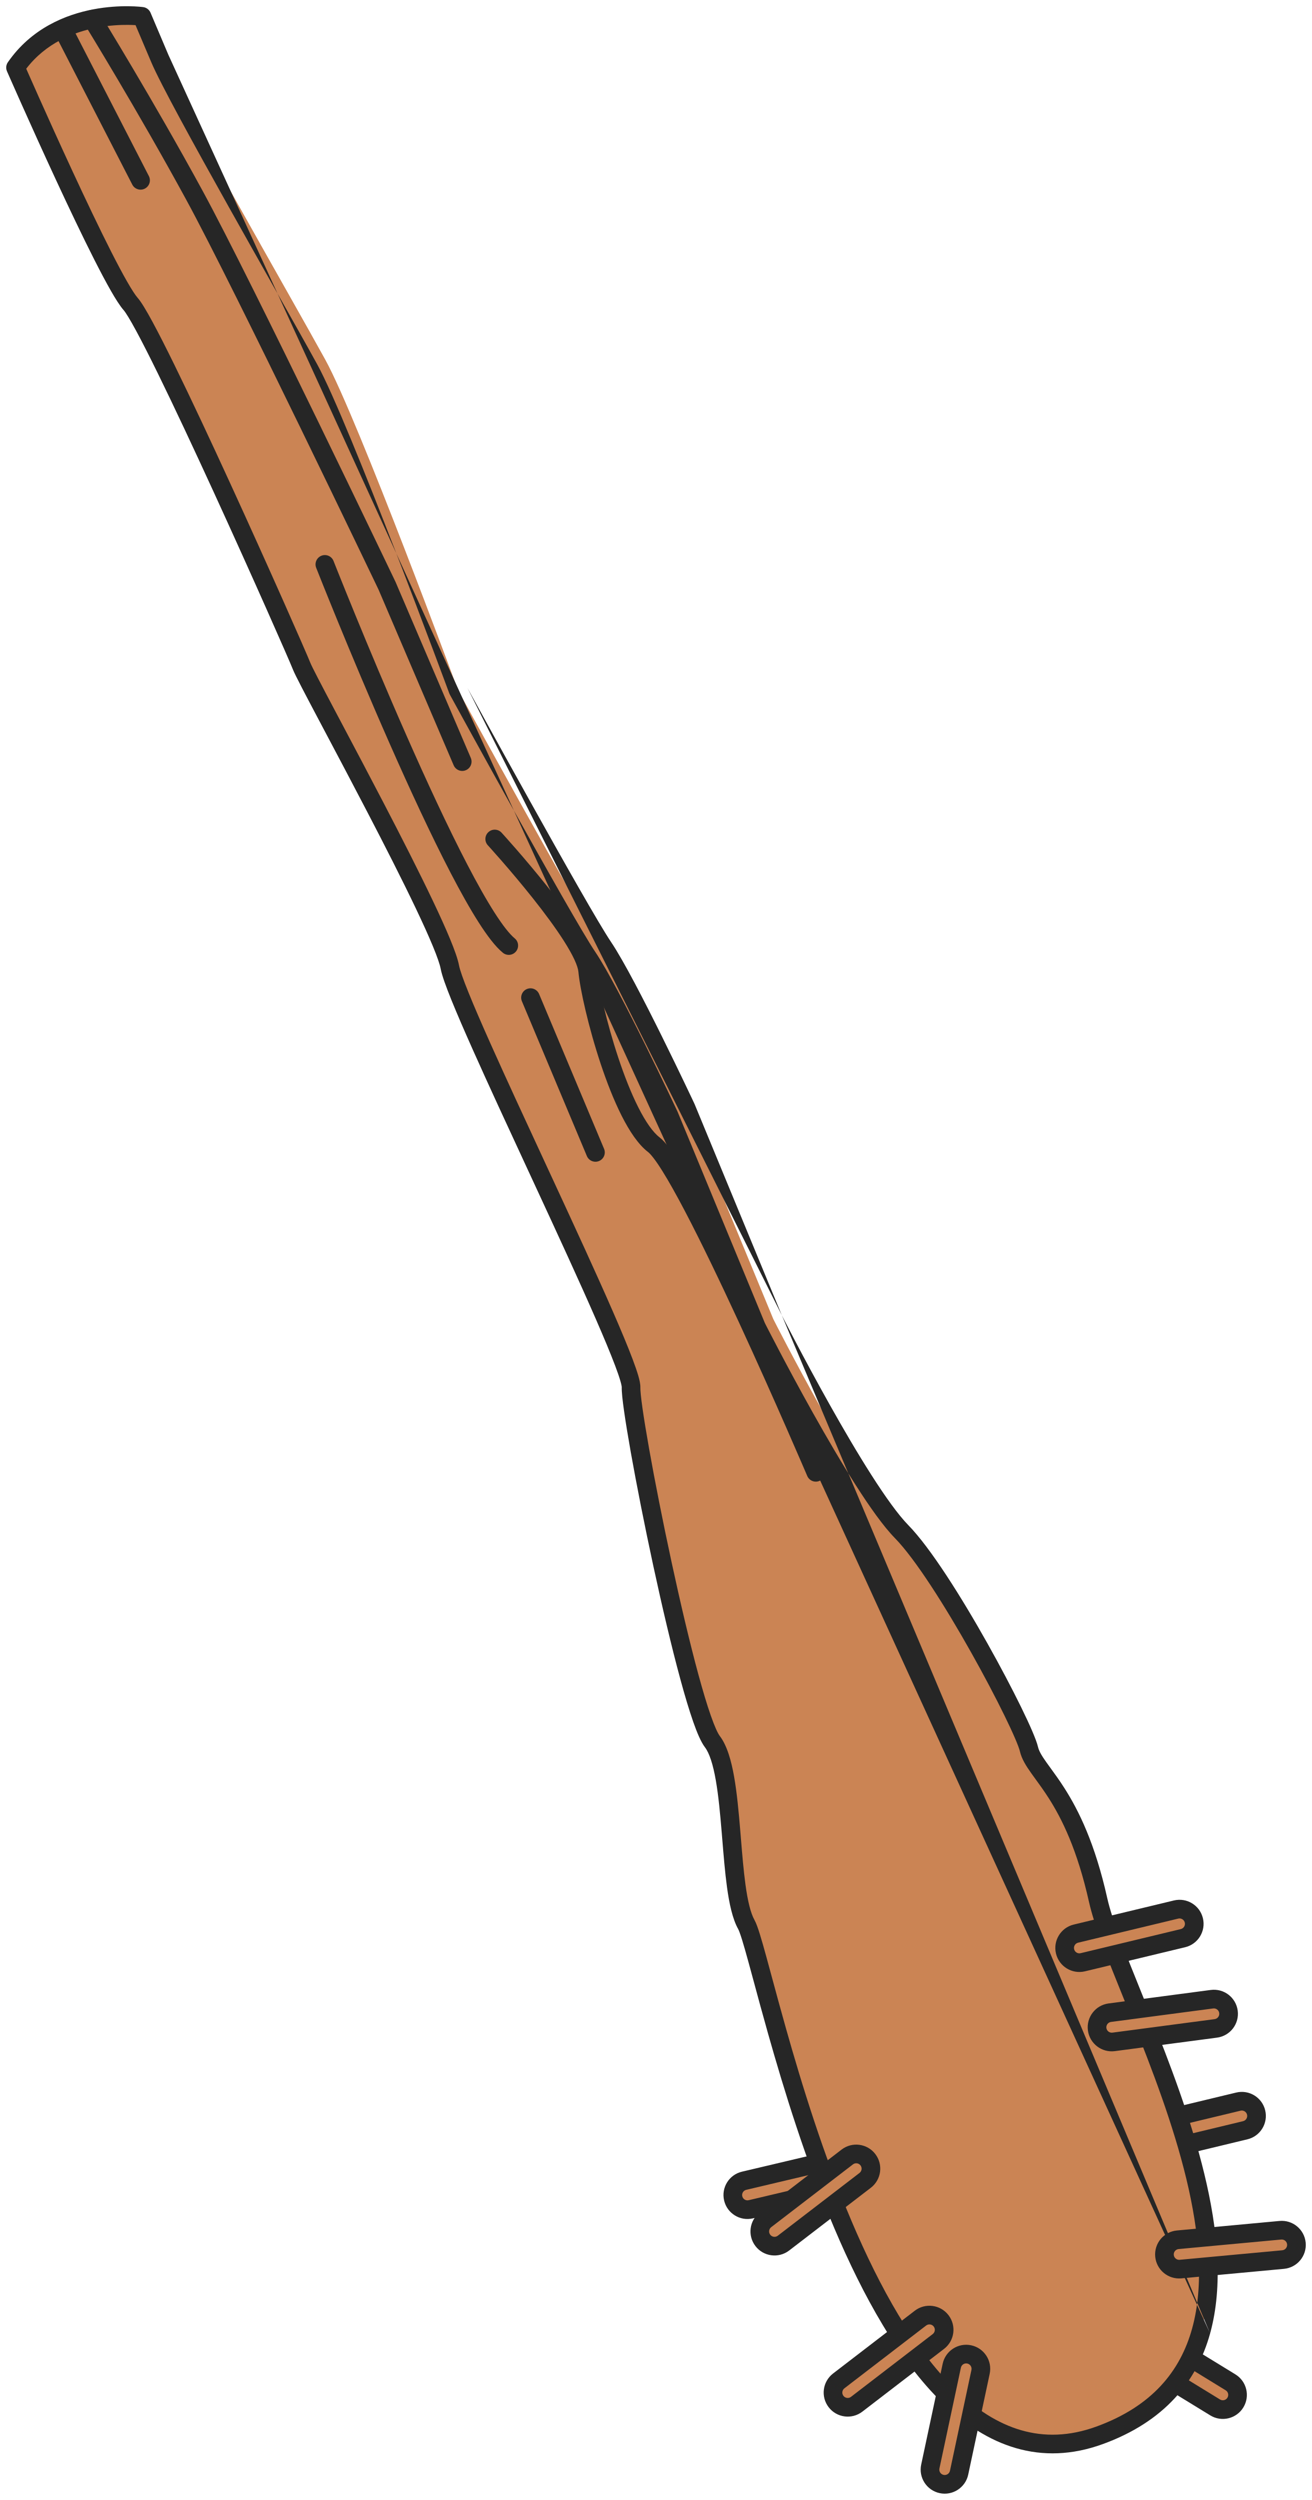 <?xml version="1.0" encoding="UTF-8"?> <svg xmlns="http://www.w3.org/2000/svg" viewBox="6147.511 4997.725 211.083 402.053"> <path fill="#CB8454" fill-opacity="1" stroke="" stroke-opacity="1" stroke-width="1" fill-rule="evenodd" id="tSvg10f125ee64c" d="M 6267.223 5348.453 C 6265.957 5348.752 6265.173 5350.021 6265.472 5351.288 C 6265.771 5352.554 6267.04 5353.338 6268.306 5353.039 C 6284.358 5349.248 6284.358 5349.248 6284.358 5349.248 C 6285.625 5348.949 6286.409 5347.68 6286.11 5346.414 C 6285.811 5345.147 6284.541 5344.363 6283.275 5344.662 C 6267.223 5348.453 6267.223 5348.453 6267.223 5348.453"></path> <path fill="#262626" fill-opacity="1" stroke="" stroke-opacity="1" stroke-width="1" fill-rule="evenodd" id="tSvg5949f88573" d="M 6266.932 5350.943 C 6267.04 5351.403 6267.501 5351.688 6267.962 5351.58 C 6284.013 5347.789 6284.013 5347.789 6284.013 5347.789 C 6284.474 5347.68 6284.759 5347.219 6284.65 5346.758 C 6284.541 5346.298 6284.08 5346.013 6283.62 5346.122 C 6267.568 5349.913 6267.568 5349.913 6267.568 5349.913 C 6267.108 5350.022 6266.823 5350.483 6266.932 5350.943Z M 6268.651 5354.499 C 6266.578 5354.989 6264.501 5353.705 6264.012 5351.633 C 6263.522 5349.56 6264.806 5347.483 6266.879 5346.993 C 6282.93 5343.202 6282.93 5343.202 6282.93 5343.202 C 6285.003 5342.713 6287.08 5343.996 6287.57 5346.069 C 6288.059 5348.142 6286.776 5350.219 6284.703 5350.708 C 6268.651 5354.499 6268.651 5354.499 6268.651 5354.499" clip-rule="evenodd"></path> <path fill="#CB8454" fill-opacity="1" stroke="" stroke-opacity="1" stroke-width="1" fill-rule="evenodd" id="tSvgb5dc54c3d5" d="M 6330.632 5339.6 C 6329.361 5339.906 6328.578 5341.185 6328.883 5342.456 C 6329.189 5343.728 6330.468 5344.511 6331.739 5344.205 C 6347.856 5340.33 6347.856 5340.33 6347.856 5340.33 C 6349.127 5340.024 6349.91 5338.746 6349.604 5337.474 C 6349.299 5336.202 6348.02 5335.42 6346.748 5335.725 C 6330.632 5339.6 6330.632 5339.6 6330.632 5339.6"></path> <path fill="#262626" fill-opacity="1" stroke="" stroke-opacity="1" stroke-width="1" fill-rule="evenodd" id="tSvg173a383d196" d="M 6330.342 5342.106 C 6330.454 5342.572 6330.923 5342.859 6331.389 5342.747 C 6347.505 5338.871 6347.505 5338.871 6347.505 5338.871 C 6347.971 5338.759 6348.258 5338.291 6348.146 5337.825 C 6348.034 5337.359 6347.565 5337.072 6347.099 5337.184 C 6330.983 5341.059 6330.983 5341.059 6330.983 5341.059 C 6330.517 5341.171 6330.23 5341.64 6330.342 5342.106Z M 6332.09 5345.664 C 6330.013 5346.163 6327.925 5344.884 6327.425 5342.807 C 6326.926 5340.73 6328.205 5338.641 6330.282 5338.142 C 6346.398 5334.267 6346.398 5334.267 6346.398 5334.267 C 6348.475 5333.767 6350.563 5335.046 6351.063 5337.123 C 6351.562 5339.2 6350.283 5341.289 6348.206 5341.788 C 6332.09 5345.664 6332.09 5345.664 6332.09 5345.664" clip-rule="evenodd"></path> <path fill="#CB8454" fill-opacity="1" stroke="" stroke-opacity="1" stroke-width="1" fill-rule="evenodd" id="tSvg53544ed136" d="M 6331.353 5372.21 C 6330.238 5371.527 6328.78 5371.877 6328.097 5372.992 C 6327.413 5374.107 6327.763 5375.565 6328.878 5376.248 C 6343.012 5384.909 6343.012 5384.909 6343.012 5384.909 C 6344.127 5385.592 6345.584 5385.242 6346.268 5384.127 C 6346.951 5383.012 6346.601 5381.554 6345.486 5380.871 C 6331.353 5372.21 6331.353 5372.21 6331.353 5372.21"></path> <path fill="#262626" fill-opacity="1" stroke="" stroke-opacity="1" stroke-width="1" fill-rule="evenodd" id="tSvg408fb01cb5" d="M 6329.376 5373.776 C 6329.125 5374.184 6329.253 5374.719 6329.662 5374.969 C 6343.795 5383.63 6343.795 5383.63 6343.795 5383.63 C 6344.204 5383.88 6344.738 5383.752 6344.989 5383.343 C 6345.239 5382.934 6345.111 5382.4 6344.702 5382.15 C 6330.569 5373.489 6330.569 5373.489 6330.569 5373.489 C 6330.16 5373.239 6329.626 5373.367 6329.376 5373.776Z M 6328.095 5377.527 C 6326.273 5376.411 6325.702 5374.029 6326.818 5372.208 C 6327.934 5370.387 6330.315 5369.815 6332.137 5370.931 C 6346.27 5379.592 6346.27 5379.592 6346.27 5379.592 C 6348.091 5380.708 6348.663 5383.089 6347.547 5384.911 C 6346.431 5386.732 6344.049 5387.304 6342.228 5386.188 C 6328.095 5377.527 6328.095 5377.527 6328.095 5377.527" clip-rule="evenodd"></path> <path fill="#CB8454" fill-opacity="1" stroke="" stroke-opacity="1" stroke-width="1" fill-rule="evenodd" id="tSvgacda992335" d="M 6271.932 5209.885 C 6257.893 5175.91 6257.893 5175.91 6257.893 5175.91 C 6257.893 5175.91 6248.501 5155.881 6244.566 5150.047 C 6240.631 5144.213 6221.195 5108.706 6221.195 5108.706 C 6221.195 5108.706 6205.134 5065.206 6199.852 5055.585 C 6194.569 5045.964 6176.101 5013.901 6173.226 5007.138 C 6170.348 5000.353 6170.348 5000.353 6170.348 5000.353 C 6170.348 5000.353 6156.971 4998.536 6150.01 5008.591 C 6150.01 5008.591 6164.785 5042.348 6168.524 5046.608 C 6172.263 5050.867 6194.852 5101.842 6196.039 5104.862 C 6197.225 5107.882 6218.576 5146.312 6219.89 5153.28 C 6221.204 5160.249 6249.195 5216.051 6249.039 5220.836 C 6248.882 5225.622 6258.283 5272.772 6262.114 5277.819 C 6265.945 5282.867 6264.479 5301.703 6267.588 5307.251 C 6270.697 5312.8 6286.984 5403.061 6324.445 5389.386 C 6361.906 5375.71 6328.07 5320.68 6324.192 5303.338 C 6320.315 5285.996 6313.956 5282.882 6313.053 5279.025 C 6312.149 5275.167 6299.439 5251.073 6292.564 5244.051 C 6285.69 5237.029 6271.932 5209.885 6271.932 5209.885Z"></path> <path fill="#262626" fill-opacity="1" stroke="" stroke-opacity="1" stroke-width="1" fill-rule="evenodd" id="tSvg16f743b8491" d="M 6342.201 5373.01 C 6340.033 5380.84 6334.77 5387.213 6324.96 5390.795 C 6319.991 5392.608 6315.313 5392.714 6310.956 5391.451 C 6306.622 5390.195 6302.695 5387.61 6299.151 5384.179 C 6292.088 5377.342 6286.349 5366.944 6281.754 5356.113 C 6277.146 5345.252 6273.628 5333.806 6271.072 5324.756 C 6270.203 5321.68 6269.442 5318.866 6268.789 5316.451 C 6268.482 5315.319 6268.2 5314.274 6267.941 5313.332 C 6267.533 5311.847 6267.186 5310.62 6266.895 5309.684 C 6266.588 5308.697 6266.384 5308.171 6266.28 5307.985 C 6265.349 5306.324 6264.833 5303.848 6264.474 5301.225 C 6264.154 5298.888 6263.936 5296.237 6263.721 5293.609 C 6263.69 5293.229 6263.659 5292.85 6263.627 5292.471 C 6263.376 5289.448 6263.108 5286.512 6262.671 5284.027 C 6262.223 5281.475 6261.64 5279.675 6260.92 5278.726 C 6260.278 5277.881 6259.647 5276.374 6259.03 5274.613 C 6258.391 5272.784 6257.699 5270.472 6256.986 5267.853 C 6255.559 5262.613 6254.023 5256.068 6252.615 5249.546 C 6251.207 5243.022 6249.923 5236.504 6249 5231.312 C 6248.539 5228.716 6248.167 5226.444 6247.914 5224.663 C 6247.668 5222.935 6247.515 5221.54 6247.54 5220.787 C 6247.539 5220.804 6247.541 5220.734 6247.501 5220.531 C 6247.464 5220.344 6247.403 5220.097 6247.312 5219.786 C 6247.131 5219.165 6246.852 5218.357 6246.482 5217.374 C 6245.742 5215.413 6244.669 5212.841 6243.36 5209.841 C 6240.746 5203.846 6237.228 5196.22 6233.655 5188.507 C 6233.272 5187.68 6232.888 5186.852 6232.505 5186.025 C 6229.318 5179.148 6226.162 5172.336 6223.652 5166.714 C 6222.246 5163.566 6221.037 5160.777 6220.136 5158.55 C 6219.256 5156.375 6218.613 5154.602 6218.416 5153.558 C 6218.284 5152.855 6217.862 5151.619 6217.151 5149.896 C 6216.453 5148.207 6215.519 5146.149 6214.422 5143.845 C 6212.229 5139.239 6209.409 5133.707 6206.586 5128.283 C 6204.263 5123.819 6201.943 5119.439 6199.973 5115.721 C 6199.55 5114.922 6199.143 5114.155 6198.756 5113.423 C 6197.661 5111.355 6196.722 5109.573 6196.018 5108.212 C 6195.335 5106.891 6194.826 5105.877 6194.643 5105.41 C 6194.068 5103.947 6188.144 5090.491 6181.875 5076.825 C 6178.746 5070.003 6175.541 5063.151 6172.887 5057.743 C 6171.56 5055.038 6170.376 5052.706 6169.412 5050.924 C 6168.414 5049.08 6167.731 5047.979 6167.397 5047.597 C 6166.819 5046.939 6166.113 5045.824 6165.353 5044.497 C 6164.574 5043.135 6163.677 5041.442 6162.716 5039.55 C 6160.794 5035.763 6158.588 5031.125 6156.504 5026.633 C 6154.42 5022.139 6152.453 5017.779 6151.008 5014.544 C 6150.285 5012.926 6149.693 5011.589 6149.28 5010.656 C 6149.074 5010.189 6148.914 5009.824 6148.804 5009.575 C 6148.637 5009.194 6148.637 5009.194 6148.637 5009.194 C 6148.637 5009.194 6148.637 5009.193 6148.637 5009.193 C 6148.636 5009.193 6148.636 5009.192 6150.011 5008.591 C 6148.637 5009.193 6148.637 5009.193 6148.637 5009.193 C 6148.428 5008.716 6148.481 5008.165 6148.777 5007.737 C 6152.559 5002.275 6158.066 5000.074 6162.509 4999.228 C 6164.735 4998.804 6166.727 4998.712 6168.163 4998.726 C 6168.883 4998.733 6169.468 4998.767 6169.878 4998.799 C 6170.083 4998.815 6170.245 4998.831 6170.358 4998.844 C 6170.415 4998.85 6170.46 4998.855 6170.492 4998.859 C 6170.53 4998.864 6170.53 4998.864 6170.53 4998.864 C 6170.53 4998.864 6170.542 4998.866 6170.542 4998.866 C 6170.542 4998.866 6170.547 4998.866 6170.547 4998.866 C 6170.547 4998.866 6170.548 4998.866 6170.548 4998.866 C 6170.549 4998.867 6170.55 4998.867 6170.348 5000.353 C 6170.55 4998.867 6170.55 4998.867 6170.55 4998.867 C 6171.074 4998.938 6171.522 4999.28 6171.729 4999.767 C 6174.606 5006.552 6174.606 5006.552 6174.606 5006.552 M 6169.318 5001.767 C 6171.845 5007.724 6171.845 5007.724 6171.845 5007.724 C 6171.845 5007.724 6171.845 5007.725 6171.845 5007.725 C 6173.324 5011.202 6178.716 5021.004 6184.327 5031.023 C 6186.778 5035.398 6189.28 5039.831 6191.543 5043.841 C 6194.497 5049.075 6197.043 5053.587 6198.537 5056.307 C 6201.118 5061.008 6206.413 5074.172 6211.106 5086.295 C 6213.441 5092.328 6215.612 5098.061 6217.199 5102.286 C 6217.993 5104.399 6218.64 5106.134 6219.089 5107.341 C 6219.163 5107.539 6219.231 5107.722 6219.293 5107.891 C 6219.422 5108.237 6219.527 5108.521 6219.607 5108.736 C 6219.787 5109.224 6219.787 5109.224 6219.787 5109.224 C 6219.787 5109.224 6219.788 5109.225 6219.788 5109.225 C 6219.788 5109.225 6219.788 5109.226 6221.195 5108.706 C 6219.788 5109.225 6219.788 5109.225 6219.788 5109.225 C 6219.814 5109.294 6219.844 5109.362 6219.88 5109.426 C 6221.195 5108.706 6221.195 5108.706 6221.195 5108.706 C 6219.88 5109.426 6219.879 5109.426 6219.88 5109.426 C 6219.88 5109.428 6219.88 5109.428 6219.88 5109.428 C 6219.88 5109.428 6220.099 5109.827 6220.099 5109.827 C 6220.243 5110.089 6220.453 5110.473 6220.723 5110.965 C 6221.263 5111.948 6222.038 5113.358 6222.98 5115.069 C 6224.864 5118.49 6227.418 5123.113 6230.095 5127.919 C 6235.426 5137.488 6241.31 5147.901 6243.323 5150.886 C 6245.222 5153.702 6248.507 5160.067 6251.361 5165.832 C 6252.777 5168.692 6254.071 5171.372 6255.011 5173.337 C 6255.481 5174.319 6255.862 5175.122 6256.126 5175.68 C 6256.258 5175.958 6256.36 5176.176 6256.429 5176.323 C 6256.52 5176.516 6256.52 5176.516 6256.52 5176.516 C 6256.52 5176.516 6270.545 5210.457 6270.545 5210.457 C 6270.56 5210.493 6270.576 5210.528 6270.594 5210.563 C 6271.932 5209.884 6271.932 5209.884 6271.932 5209.884 C 6270.594 5210.563 6270.594 5210.562 6270.594 5210.563 C 6270.595 5210.564 6270.595 5210.564 6270.595 5210.564 C 6270.595 5210.564 6270.635 5210.643 6270.635 5210.643 C 6270.635 5210.643 6270.752 5210.873 6270.752 5210.873 C 6270.855 5211.075 6271.007 5211.372 6271.203 5211.752 C 6271.594 5212.511 6272.161 5213.603 6272.862 5214.934 C 6274.263 5217.597 6276.204 5221.221 6278.362 5225.068 C 6280.519 5228.913 6282.898 5232.991 6285.176 5236.557 C 6287.436 5240.095 6289.656 5243.224 6291.493 5245.1 C 6294.771 5248.449 6299.579 5256.056 6303.74 5263.46 C 6305.803 5267.13 6307.678 5270.698 6309.09 5273.58 C 6309.797 5275.022 6310.383 5276.283 6310.817 5277.294 C 6311.265 5278.337 6311.513 5279.027 6311.592 5279.367 C 6311.892 5280.644 6312.621 5281.773 6313.406 5282.88 C 6313.637 5283.207 6313.878 5283.537 6314.129 5283.881 C 6314.771 5284.761 6315.474 5285.727 6316.243 5286.931 C 6318.335 5290.21 6320.827 5295.162 6322.729 5303.665 C 6323.582 5307.483 6325.818 5313.014 6328.37 5319.327 C 6328.82 5320.44 6329.28 5321.578 6329.744 5322.734 C 6332.874 5330.542 6336.26 5339.386 6338.363 5348.089 C 6340.472 5356.816 6341.244 5365.222 6339.309 5372.21 C 6337.406 5379.086 6332.851 5384.72 6323.931 5387.977 C 6319.534 5389.582 6315.509 5389.647 6311.792 5388.57 C 6308.053 5387.486 6304.537 5385.219 6301.238 5382.024 C 6294.613 5375.611 6289.063 5365.661 6284.515 5354.942 C 6279.981 5344.253 6276.503 5332.949 6273.959 5323.941 C 6273.095 5320.88 6272.342 5318.098 6271.691 5315.691 C 6271.383 5314.553 6271.098 5313.498 6270.834 5312.537 C 6270.425 5311.05 6270.067 5309.782 6269.76 5308.793 C 6269.468 5307.855 6269.181 5307.025 6268.897 5306.518 C 6268.273 5305.404 6267.806 5303.445 6267.446 5300.818 C 6267.138 5298.568 6266.928 5296.008 6266.711 5293.369 C 6266.68 5292.989 6266.649 5292.607 6266.617 5292.223 C 6266.367 5289.213 6266.09 5286.147 6265.626 5283.508 C 6265.174 5280.935 6264.505 5278.488 6263.309 5276.912 C 6262.993 5276.496 6262.493 5275.425 6261.862 5273.623 C 6261.255 5271.888 6260.585 5269.651 6259.88 5267.065 C 6258.473 5261.896 6256.95 5255.408 6255.548 5248.913 C 6254.146 5242.421 6252.87 5235.939 6251.954 5230.787 C 6251.496 5228.21 6251.13 5225.974 6250.884 5224.241 C 6250.63 5222.455 6250.524 5221.329 6250.538 5220.885 C 6250.557 5220.319 6250.386 5219.609 6250.192 5218.945 C 6249.98 5218.219 6249.671 5217.331 6249.289 5216.316 C 6248.522 5214.283 6247.425 5211.656 6246.11 5208.642 C 6243.48 5202.61 6239.947 5194.953 6236.377 5187.246 C 6235.994 5186.419 6235.611 5185.592 6235.228 5184.765 C 6232.038 5177.883 6228.892 5171.093 6226.391 5165.491 C 6224.99 5162.354 6223.798 5159.603 6222.917 5157.425 C 6222.015 5155.196 6221.496 5153.701 6221.364 5153.002 C 6221.169 5151.964 6220.635 5150.474 6219.923 5148.751 C 6219.197 5146.992 6218.238 5144.881 6217.13 5142.555 C 6214.914 5137.901 6212.075 5132.33 6209.247 5126.898 C 6206.919 5122.424 6204.592 5118.032 6202.622 5114.314 C 6202.2 5113.516 6201.794 5112.749 6201.407 5112.02 C 6200.313 5109.951 6199.379 5108.181 6198.683 5106.834 C 6197.966 5105.449 6197.548 5104.601 6197.435 5104.313 C 6196.823 5102.756 6190.859 5089.215 6184.602 5075.574 C 6181.468 5068.743 6178.251 5061.864 6175.58 5056.422 C 6174.246 5053.702 6173.042 5051.329 6172.05 5049.496 C 6171.092 5047.725 6170.251 5046.302 6169.651 5045.618 C 6169.295 5045.212 6168.72 5044.34 6167.957 5043.006 C 6167.213 5041.706 6166.341 5040.063 6165.391 5038.192 C 6163.492 5034.451 6161.304 5029.851 6159.226 5025.371 C 6157.149 5020.894 6155.189 5016.548 6153.747 5013.32 C 6153.026 5011.707 6152.435 5010.374 6152.025 5009.444 C 6151.913 5009.191 6151.815 5008.968 6151.731 5008.777 C 6154.887 5004.664 6159.284 5002.896 6163.07 5002.175 C 6165.058 5001.796 6166.845 5001.714 6168.134 5001.726 C 6168.601 5001.731 6169.001 5001.748 6169.318 5001.767Z M 6273.296 5209.257 C 6273.308 5209.282 6273.308 5209.282 6273.308 5209.282 C 6273.308 5209.282 6273.424 5209.509 6273.424 5209.509 C 6273.487 5209.633 6273.57 5209.794 6273.67 5209.989 C 6273.73 5210.106 6273.797 5210.236 6273.87 5210.377 C 6274.258 5211.13 6274.82 5212.214 6275.516 5213.537 C 6276.909 5216.183 6278.837 5219.784 6280.978 5223.601 C 6283.121 5227.42 6285.47 5231.444 6287.705 5234.942 C 6289.958 5238.469 6292.036 5241.366 6293.636 5243.002 C 6297.233 5246.675 6302.217 5254.626 6306.355 5261.99 C 6308.442 5265.703 6310.344 5269.321 6311.784 5272.26 C 6312.504 5273.729 6313.113 5275.038 6313.573 5276.11 C 6314.02 5277.151 6314.367 5278.058 6314.513 5278.683 C 6314.666 5279.334 6315.07 5280.041 6315.853 5281.145 C 6316.049 5281.422 6316.268 5281.722 6316.504 5282.046 C 6317.16 5282.945 6317.949 5284.028 6318.772 5285.318 C 6321.054 5288.896 6323.68 5294.172 6325.656 5303.011 C 6326.451 5306.564 6328.568 5311.806 6331.133 5318.155 C 6331.586 5319.276 6332.052 5320.431 6332.528 5321.618 C 6335.662 5329.433 6339.121 5338.453 6341.279 5347.384 C 6343.431 5356.292 6344.337 5365.292 6342.201 5373.01 M 6273.296 5209.257 C 6259.279 5175.338 6259.279 5175.338 6259.279 5175.338 C 6259.27 5175.316 6259.261 5175.295 6259.251 5175.274 C 6257.893 5175.91 6257.893 5175.91 6257.893 5175.91 C 6259.251 5175.274 6259.251 5175.274 6259.251 5175.274 C 6259.251 5175.273 6259.251 5175.273 6259.251 5175.273 C 6259.251 5175.273 6259.144 5175.045 6259.144 5175.045 C 6259.113 5174.981 6259.077 5174.904 6259.035 5174.815 C 6258.979 5174.697 6258.913 5174.557 6258.838 5174.397 C 6258.572 5173.836 6258.189 5173.029 6257.717 5172.042 C 6256.773 5170.069 6255.473 5167.377 6254.049 5164.501 C 6251.223 5158.792 6247.845 5152.226 6245.81 5149.208 C 6243.888 5146.359 6238.087 5136.101 6232.716 5126.459 C 6230.042 5121.659 6227.491 5117.04 6225.608 5113.622 C 6224.666 5111.912 6223.892 5110.503 6223.353 5109.521 C 6223.084 5109.031 6222.873 5108.647 6222.73 5108.385" clip-rule="evenodd"></path> <path fill="#CB8454" fill-opacity="1" stroke="" stroke-opacity="1" stroke-width="1" fill-rule="evenodd" id="tSvgc6488c3f8b" d="M 6337.837 5309.436 C 6339.109 5309.13 6339.892 5307.851 6339.586 5306.58 C 6339.28 5305.308 6338.001 5304.525 6336.73 5304.831 C 6320.614 5308.706 6320.614 5308.706 6320.614 5308.706 C 6319.342 5309.012 6318.559 5310.291 6318.865 5311.562 C 6319.171 5312.834 6320.449 5313.617 6321.721 5313.311 C 6337.837 5309.436 6337.837 5309.436 6337.837 5309.436"></path> <path fill="#262626" fill-opacity="1" stroke="" stroke-opacity="1" stroke-width="1" fill-rule="evenodd" id="tSvg11fd96c8d49" d="M 6338.127 5306.93 C 6338.015 5306.464 6337.547 5306.177 6337.081 5306.289 C 6320.964 5310.165 6320.964 5310.165 6320.964 5310.165 C 6320.498 5310.277 6320.211 5310.745 6320.323 5311.211 C 6320.435 5311.678 6320.904 5311.965 6321.37 5311.852 C 6337.486 5307.977 6337.486 5307.977 6337.486 5307.977 C 6337.952 5307.865 6338.239 5307.397 6338.127 5306.93Z M 6336.379 5303.373 C 6338.456 5302.873 6340.545 5304.152 6341.044 5306.229 C 6341.544 5308.306 6340.265 5310.395 6338.188 5310.894 C 6322.071 5314.769 6322.071 5314.769 6322.071 5314.769 C 6319.994 5315.269 6317.906 5313.99 6317.406 5311.913 C 6316.907 5309.836 6318.186 5307.747 6320.263 5307.248 C 6336.379 5303.373 6336.379 5303.373 6336.379 5303.373" clip-rule="evenodd"></path> <path fill="#CB8454" fill-opacity="1" stroke="" stroke-opacity="1" stroke-width="1" fill-rule="evenodd" id="tSvg75c9293e14" d="M 6343.119 5323.948 C 6344.415 5323.777 6345.328 5322.587 6345.156 5321.291 C 6344.985 5319.994 6343.795 5319.082 6342.499 5319.253 C 6326.066 5321.422 6326.066 5321.422 6326.066 5321.422 C 6324.769 5321.593 6323.857 5322.783 6324.028 5324.08 C 6324.199 5325.376 6325.389 5326.289 6326.686 5326.117 C 6343.119 5323.948 6343.119 5323.948 6343.119 5323.948"></path> <path fill="#262626" fill-opacity="1" stroke="" stroke-opacity="1" stroke-width="1" fill-rule="evenodd" id="tSvg11e1899f83f" d="M 6343.669 5321.487 C 6343.607 5321.012 6343.17 5320.677 6342.695 5320.74 C 6326.262 5322.909 6326.262 5322.909 6326.262 5322.909 C 6325.787 5322.972 6325.453 5323.408 6325.515 5323.883 C 6325.578 5324.359 6326.014 5324.693 6326.489 5324.63 C 6342.922 5322.461 6342.922 5322.461 6342.922 5322.461 C 6343.398 5322.398 6343.732 5321.962 6343.669 5321.487Z M 6342.303 5317.766 C 6344.42 5317.486 6346.364 5318.976 6346.643 5321.094 C 6346.923 5323.212 6345.433 5325.156 6343.315 5325.435 C 6326.882 5327.604 6326.882 5327.604 6326.882 5327.604 C 6324.764 5327.884 6322.821 5326.394 6322.541 5324.276 C 6322.261 5322.158 6323.752 5320.215 6325.87 5319.935 C 6342.303 5317.766 6342.303 5317.766 6342.303 5317.766" clip-rule="evenodd"></path> <path fill="#CB8454" fill-opacity="1" stroke="" stroke-opacity="1" stroke-width="1" fill-rule="evenodd" id="tSvg12e9b6b9d2a" d="M 6353.944 5361.127 C 6355.246 5361.006 6356.204 5359.852 6356.083 5358.55 C 6355.962 5357.248 6354.809 5356.29 6353.507 5356.411 C 6337.002 5357.942 6337.002 5357.942 6337.002 5357.942 C 6335.7 5358.063 6334.742 5359.216 6334.863 5360.519 C 6334.984 5361.821 6336.137 5362.779 6337.439 5362.658 C 6353.944 5361.127 6353.944 5361.127 6353.944 5361.127"></path> <path fill="#262626" fill-opacity="1" stroke="" stroke-opacity="1" stroke-width="1" fill-rule="evenodd" id="tSvg18316edd460" d="M 6354.59 5358.689 C 6354.545 5358.211 6354.123 5357.86 6353.645 5357.905 C 6337.14 5359.436 6337.14 5359.436 6337.14 5359.436 C 6336.663 5359.48 6336.312 5359.903 6336.356 5360.38 C 6336.401 5360.857 6336.824 5361.208 6337.301 5361.164 C 6353.806 5359.633 6353.806 5359.633 6353.806 5359.633 C 6354.283 5359.589 6354.634 5359.166 6354.59 5358.689Z M 6353.368 5354.917 C 6355.495 5354.72 6357.379 5356.284 6357.577 5358.411 C 6357.774 5360.539 6356.21 5362.423 6354.083 5362.62 C 6337.578 5364.151 6337.578 5364.151 6337.578 5364.151 C 6335.451 5364.349 6333.567 5362.784 6333.369 5360.657 C 6333.172 5358.53 6334.736 5356.646 6336.863 5356.449 C 6353.368 5354.917 6353.368 5354.917 6353.368 5354.917" clip-rule="evenodd"></path> <path fill="#CB8454" fill-opacity="1" stroke="" stroke-opacity="1" stroke-width="1" fill-rule="evenodd" id="tSvg130bb9e02d6" d="M 6297.184 5394.415 C 6296.912 5395.694 6297.728 5396.952 6299.007 5397.225 C 6300.286 5397.497 6301.544 5396.681 6301.816 5395.402 C 6305.271 5379.191 6305.271 5379.191 6305.271 5379.191 C 6305.544 5377.912 6304.728 5376.654 6303.449 5376.381 C 6302.17 5376.109 6300.912 5376.925 6300.639 5378.204 C 6297.184 5394.415 6297.184 5394.415 6297.184 5394.415"></path> <path fill="#262626" fill-opacity="1" stroke="" stroke-opacity="1" stroke-width="1" fill-rule="evenodd" id="tSvga77c2f2b86" d="M 6299.32 5395.758 C 6299.788 5395.858 6300.249 5395.559 6300.349 5395.09 C 6303.804 5378.878 6303.804 5378.878 6303.804 5378.878 C 6303.904 5378.409 6303.605 5377.948 6303.136 5377.848 C 6302.667 5377.748 6302.206 5378.047 6302.106 5378.516 C 6298.652 5394.728 6298.652 5394.728 6298.652 5394.728 C 6298.552 5395.197 6298.851 5395.658 6299.32 5395.758Z M 6303.284 5395.715 C 6302.838 5397.804 6300.784 5399.137 6298.694 5398.692 C 6296.605 5398.247 6295.272 5396.192 6295.717 5394.103 C 6299.172 5377.891 6299.172 5377.891 6299.172 5377.891 C 6299.617 5375.802 6301.672 5374.469 6303.761 5374.914 C 6305.851 5375.359 6307.183 5377.414 6306.738 5379.503 C 6303.284 5395.715 6303.284 5395.715 6303.284 5395.715" clip-rule="evenodd"></path> <path fill="#CB8454" fill-opacity="1" stroke="" stroke-opacity="1" stroke-width="1" fill-rule="evenodd" id="tSvg179568f4c1c" d="M 6282.454 5380.64 C 6281.417 5381.436 6281.222 5382.923 6282.019 5383.96 C 6282.815 5384.997 6284.302 5385.192 6285.339 5384.396 C 6298.486 5374.3 6298.486 5374.3 6298.486 5374.3 C 6299.523 5373.504 6299.718 5372.017 6298.922 5370.98 C 6298.125 5369.943 6296.639 5369.748 6295.601 5370.544 C 6282.454 5380.64 6282.454 5380.64 6282.454 5380.64"></path> <path fill="#262626" fill-opacity="1" stroke="" stroke-opacity="1" stroke-width="1" fill-rule="evenodd" id="tSvg155b4af6a3" d="M 6283.208 5383.046 C 6283.5 5383.426 6284.045 5383.498 6284.425 5383.206 C 6297.572 5373.111 6297.572 5373.111 6297.572 5373.111 C 6297.952 5372.819 6298.024 5372.274 6297.732 5371.894 C 6297.44 5371.514 6296.895 5371.442 6296.515 5371.734 C 6283.368 5381.829 6283.368 5381.829 6283.368 5381.829 C 6282.988 5382.121 6282.916 5382.666 6283.208 5383.046Z M 6286.252 5385.585 C 6284.558 5386.886 6282.13 5386.568 6280.829 5384.873 C 6279.528 5383.179 6279.847 5380.751 6281.541 5379.45 C 6294.688 5369.355 6294.688 5369.355 6294.688 5369.355 C 6296.382 5368.054 6298.81 5368.372 6300.111 5370.067 C 6301.412 5371.761 6301.094 5374.189 6299.399 5375.49 C 6286.252 5385.585 6286.252 5385.585 6286.252 5385.585" clip-rule="evenodd"></path> <path fill="#CB8454" fill-opacity="1" stroke="" stroke-opacity="1" stroke-width="1" fill-rule="evenodd" id="tSvg1346823487a" d="M 6270.676 5354.725 C 6269.639 5355.522 6269.444 5357.008 6270.24 5358.045 C 6271.037 5359.083 6272.523 5359.278 6273.561 5358.481 C 6286.707 5348.386 6286.707 5348.386 6286.707 5348.386 C 6287.745 5347.59 6287.94 5346.103 6287.143 5345.066 C 6286.347 5344.029 6284.86 5343.833 6283.823 5344.63 C 6270.676 5354.725 6270.676 5354.725 6270.676 5354.725"></path> <path fill="#262626" fill-opacity="1" stroke="" stroke-opacity="1" stroke-width="1" fill-rule="evenodd" id="tSvge65a63ef4b" d="M 6271.43 5357.132 C 6271.722 5357.512 6272.267 5357.584 6272.647 5357.292 C 6285.794 5347.196 6285.794 5347.196 6285.794 5347.196 C 6286.174 5346.904 6286.245 5346.36 6285.954 5345.979 C 6285.662 5345.599 6285.117 5345.528 6284.737 5345.82 C 6271.59 5355.915 6271.59 5355.915 6271.59 5355.915 C 6271.21 5356.207 6271.138 5356.752 6271.43 5357.132Z M 6274.474 5359.671 C 6272.78 5360.972 6270.352 5360.653 6269.051 5358.959 C 6267.75 5357.265 6268.068 5354.836 6269.763 5353.535 C 6282.909 5343.44 6282.909 5343.44 6282.909 5343.44 C 6284.604 5342.139 6287.032 5342.458 6288.333 5344.152 C 6289.634 5345.847 6289.315 5348.275 6287.621 5349.576 C 6274.474 5359.671 6274.474 5359.671 6274.474 5359.671" clip-rule="evenodd"></path> <path fill="#CB8454" fill-opacity="1" stroke="" stroke-opacity="1" stroke-width="1" fill-rule="evenodd" id="tSvg183d36c1bd4" d="M 6162.371 5000.809 C 6162.371 5000.809 6170.925 5014.679 6178.809 5029.164 C 6186.692 5043.648 6209.788 5091.952 6209.788 5091.952"></path> <path fill="#262626" fill-opacity="1" stroke="" stroke-opacity="1" stroke-width="1" fill-rule="evenodd" id="tSvg48688ac22c" d="M 6222.468 5121.591 C 6221.707 5121.917 6220.825 5121.564 6220.499 5120.802 C 6208.421 5092.571 6208.421 5092.571 6208.421 5092.571 C 6208.421 5092.571 6208.174 5092.054 6208.174 5092.054 C 6208.003 5091.697 6207.751 5091.171 6207.427 5090.497 C 6206.781 5089.148 6205.848 5087.205 6204.704 5084.829 C 6202.416 5080.075 6199.284 5073.587 6195.906 5066.646 C 6189.141 5052.749 6181.413 5037.087 6177.491 5029.881 C 6173.561 5022.66 6169.461 5015.588 6166.342 5010.319 C 6164.783 5007.685 6163.47 5005.503 6162.547 5003.98 C 6162.086 5003.218 6161.722 5002.622 6161.474 5002.216 C 6161.35 5002.013 6161.254 5001.858 6161.19 5001.753 C 6161.094 5001.597 6161.094 5001.597 6161.094 5001.597 C 6161.094 5001.597 6161.094 5001.596 6162.37 5000.809 C 6163.647 5000.021 6163.647 5000.022 6163.647 5000.022 C 6163.649 5000.024 6163.649 5000.024 6163.649 5000.024 C 6163.649 5000.024 6163.746 5000.183 6163.746 5000.183 C 6163.812 5000.289 6163.908 5000.446 6164.033 5000.65 C 6164.283 5001.06 6164.649 5001.66 6165.113 5002.425 C 6166.041 5003.955 6167.359 5006.146 6168.924 5008.791 C 6172.053 5014.078 6176.173 5021.183 6180.126 5028.447 C 6184.087 5035.725 6191.849 5051.457 6198.603 5065.333 C 6201.984 5072.279 6205.118 5078.771 6207.407 5083.528 C 6208.552 5085.906 6209.485 5087.85 6210.133 5089.2 C 6210.456 5089.874 6210.708 5090.401 6210.879 5090.758 C 6211.141 5091.304 6211.141 5091.304 6211.141 5091.304 C 6211.141 5091.305 6211.141 5091.305 6209.788 5091.952 C 6211.141 5091.304 6211.141 5091.304 6211.141 5091.304 C 6211.15 5091.323 6211.159 5091.343 6211.167 5091.362 C 6223.257 5119.622 6223.257 5119.622 6223.257 5119.622 C 6223.583 5120.384 6223.23 5121.265 6222.468 5121.591Z M 6162.37 5000.809 C 6163.647 5000.022 6163.647 5000.022 6163.647 5000.022 C 6163.212 4999.317 6162.288 4999.097 6161.583 4999.532 C 6160.878 4999.967 6160.659 5000.892 6161.094 5001.597 C 6162.37 5000.809 6162.37 5000.809 6162.37 5000.809" clip-rule="evenodd"></path> <path fill="#CB8454" fill-opacity="1" stroke="" stroke-opacity="1" stroke-width="1" fill-rule="evenodd" id="tSvg14d655ec65b" d="M 6227.104 5132.659 C 6227.104 5132.659 6241.561 5148.449 6242.061 5153.865 C 6242.561 5159.28 6247.387 5177.751 6252.702 5181.826"></path> <path fill="#262626" fill-opacity="1" stroke="" stroke-opacity="1" stroke-width="1" fill-rule="evenodd" id="tSvg16ead383336" d="M 6280.146 5233.926 C 6280.471 5234.688 6280.117 5235.57 6279.355 5235.895 C 6278.593 5236.22 6277.712 5235.866 6277.386 5235.104 C 6278.766 5234.515 6278.766 5234.515 6278.766 5234.515 C 6278.766 5234.515 6280.146 5233.926 6280.146 5233.926 M 6252.68 5184.001 C 6252.26 5183.453 6251.963 5183.15 6251.79 5183.017 C 6250.179 5181.782 6248.757 5179.605 6247.529 5177.176 C 6246.277 5174.699 6245.133 5171.765 6244.153 5168.822 C 6242.202 5162.964 6240.832 5156.871 6240.567 5154.003 C 6240.528 5153.581 6240.332 5152.927 6239.915 5152.033 C 6239.509 5151.162 6238.94 5150.161 6238.247 5149.072 C 6236.862 5146.894 6235.045 5144.459 6233.221 5142.164 C 6231.401 5139.875 6229.594 5137.75 6228.24 5136.196 C 6227.563 5135.419 6227.001 5134.787 6226.609 5134.349 C 6226.413 5134.13 6226.259 5133.96 6226.155 5133.845 C 6226.037 5133.715 6226.037 5133.715 6226.037 5133.715 C 6226.037 5133.715 6226.007 5133.682 6226.007 5133.682 C 6226.007 5133.682 6225.998 5133.672 6225.998 5133.672 C 6225.998 5133.672 6225.998 5133.672 6226.003 5133.667 C 6225.998 5133.672 6225.998 5133.672 6225.998 5133.672 C 6225.439 5133.061 6225.48 5132.112 6226.091 5131.553 C 6226.702 5130.993 6227.651 5131.035 6228.21 5131.646 C 6227.104 5132.659 6227.104 5132.659 6227.104 5132.659 C 6228.21 5131.646 6228.21 5131.646 6228.21 5131.646 C 6228.222 5131.659 6228.222 5131.659 6228.222 5131.659 C 6228.222 5131.659 6228.254 5131.694 6228.254 5131.694 C 6228.254 5131.694 6228.378 5131.83 6228.378 5131.83 C 6228.486 5131.949 6228.643 5132.124 6228.843 5132.347 C 6229.244 5132.794 6229.815 5133.437 6230.502 5134.226 C 6231.874 5135.801 6233.713 5137.962 6235.569 5140.297 C 6237.422 5142.628 6239.312 5145.156 6240.779 5147.462 C 6241.512 5148.614 6242.154 5149.735 6242.634 5150.765 C 6243.103 5151.771 6243.469 5152.794 6243.555 5153.727 C 6243.79 5156.274 6245.084 5162.124 6246.999 5167.874 C 6247.952 5170.736 6249.043 5173.522 6250.207 5175.823 C 6251.395 5178.173 6252.568 5179.833 6253.615 5180.636 C 6254.106 5181.013 6254.594 5181.567 6255.062 5182.178 C 6255.545 5182.808 6256.068 5183.582 6256.62 5184.465 C 6257.725 5186.23 6258.991 5188.501 6260.345 5191.081 C 6263.055 5196.245 6266.16 5202.731 6269.089 5209.07 C 6272.02 5215.413 6274.784 5221.626 6276.815 5226.253 C 6277.83 5228.566 6278.662 5230.484 6279.241 5231.824 C 6279.53 5232.493 6279.756 5233.019 6279.91 5233.377 C 6280.146 5233.926 6280.146 5233.926 6280.146 5233.926 C 6280.146 5233.927 6280.146 5233.926 6278.766 5234.515 C 6277.386 5235.104 6277.387 5235.104 6277.386 5235.104 C 6277.153 5234.56 6277.153 5234.56 6277.153 5234.56 C 6277 5234.204 6276.775 5233.681 6276.487 5233.013 C 6275.91 5231.678 6275.08 5229.766 6274.067 5227.459 C 6272.042 5222.843 6269.286 5216.648 6266.366 5210.328 C 6263.444 5204.005 6260.364 5197.573 6257.689 5192.475 C 6256.35 5189.925 6255.124 5187.729 6254.077 5186.056 C 6253.553 5185.219 6253.085 5184.531 6252.68 5184.001Z" clip-rule="evenodd"></path> <path fill="#CB8454" fill-opacity="1" stroke="" stroke-opacity="1" stroke-width="1" fill-rule="evenodd" id="tSvga4f9050c39" d="M 6199.778 5088.497 C 6199.778 5088.497 6221.332 5143.214 6229.366 5149.796 C 6199.778 5088.497 6199.778 5088.497 6199.778 5088.497"></path> <path fill="#262626" fill-opacity="1" stroke="" stroke-opacity="1" stroke-width="1" fill-rule="evenodd" id="tSvgd432aa0d8a" d="M 6230.527 5150.747 C 6230.002 5151.388 6229.057 5151.482 6228.416 5150.957 C 6227.213 5149.971 6225.89 5148.217 6224.524 5146.08 C 6223.133 5143.901 6221.609 5141.181 6220.023 5138.133 C 6216.851 5132.036 6213.388 5124.545 6210.187 5117.283 C 6206.983 5110.016 6204.033 5102.958 6201.883 5097.718 C 6200.809 5095.098 6199.934 5092.931 6199.327 5091.419 C 6199.024 5090.663 6198.788 5090.07 6198.628 5089.666 C 6198.548 5089.465 6198.486 5089.31 6198.445 5089.205 C 6198.382 5089.047 6198.382 5089.047 6198.382 5089.047 C 6198.382 5089.047 6198.382 5089.046 6199.712 5088.522 C 6198.382 5089.047 6198.382 5089.047 6198.382 5089.047 C 6198.079 5088.276 6198.457 5087.405 6199.228 5087.101 C 6199.999 5086.797 6200.87 5087.176 6201.173 5087.947 C 6199.864 5088.462 6199.864 5088.462 6199.864 5088.462 C 6201.173 5087.947 6201.173 5087.946 6201.173 5087.947 C 6201.235 5088.102 6201.235 5088.102 6201.235 5088.102 C 6201.275 5088.205 6201.336 5088.358 6201.416 5088.559 C 6201.575 5088.96 6201.81 5089.549 6202.112 5090.302 C 6202.716 5091.808 6203.588 5093.968 6204.659 5096.58 C 6206.802 5101.805 6209.742 5108.838 6212.932 5116.073 C 6216.123 5123.313 6219.556 5130.735 6222.684 5136.749 C 6224.249 5139.757 6225.727 5142.391 6227.052 5144.465 C 6228.404 5146.58 6229.512 5147.976 6230.317 5148.636 C 6230.958 5149.161 6231.052 5150.106 6230.527 5150.747Z" clip-rule="evenodd"></path> <path fill="#262626" fill-opacity="1" stroke="" stroke-opacity="1" stroke-width="1" fill-rule="evenodd" id="tSvg23432182cc" d="M 6243.893 5184.449 C 6243.129 5184.77 6242.25 5184.411 6241.929 5183.647 C 6231.478 5158.753 6231.478 5158.753 6231.478 5158.753 C 6231.157 5157.989 6231.516 5157.11 6232.28 5156.789 C 6233.044 5156.469 6233.923 5156.828 6234.244 5157.592 C 6244.695 5182.485 6244.695 5182.485 6244.695 5182.485 C 6245.016 5183.249 6244.657 5184.128 6243.893 5184.449Z" clip-rule="evenodd"></path> <path fill="#262626" fill-opacity="1" stroke="" stroke-opacity="1" stroke-width="1" fill-rule="evenodd" id="tSvg16a077e9914" d="M 6170.813 5028.061 C 6170.076 5028.44 6169.172 5028.15 6168.793 5027.413 C 6156.389 5003.291 6156.389 5003.291 6156.389 5003.291 C 6156.01 5002.554 6156.3 5001.65 6157.037 5001.271 C 6157.774 5000.892 6158.678 5001.182 6159.057 5001.919 C 6171.461 5026.041 6171.461 5026.041 6171.461 5026.041 C 6171.84 5026.778 6171.55 5027.682 6170.813 5028.061Z" clip-rule="evenodd"></path> <defs> </defs> </svg> 